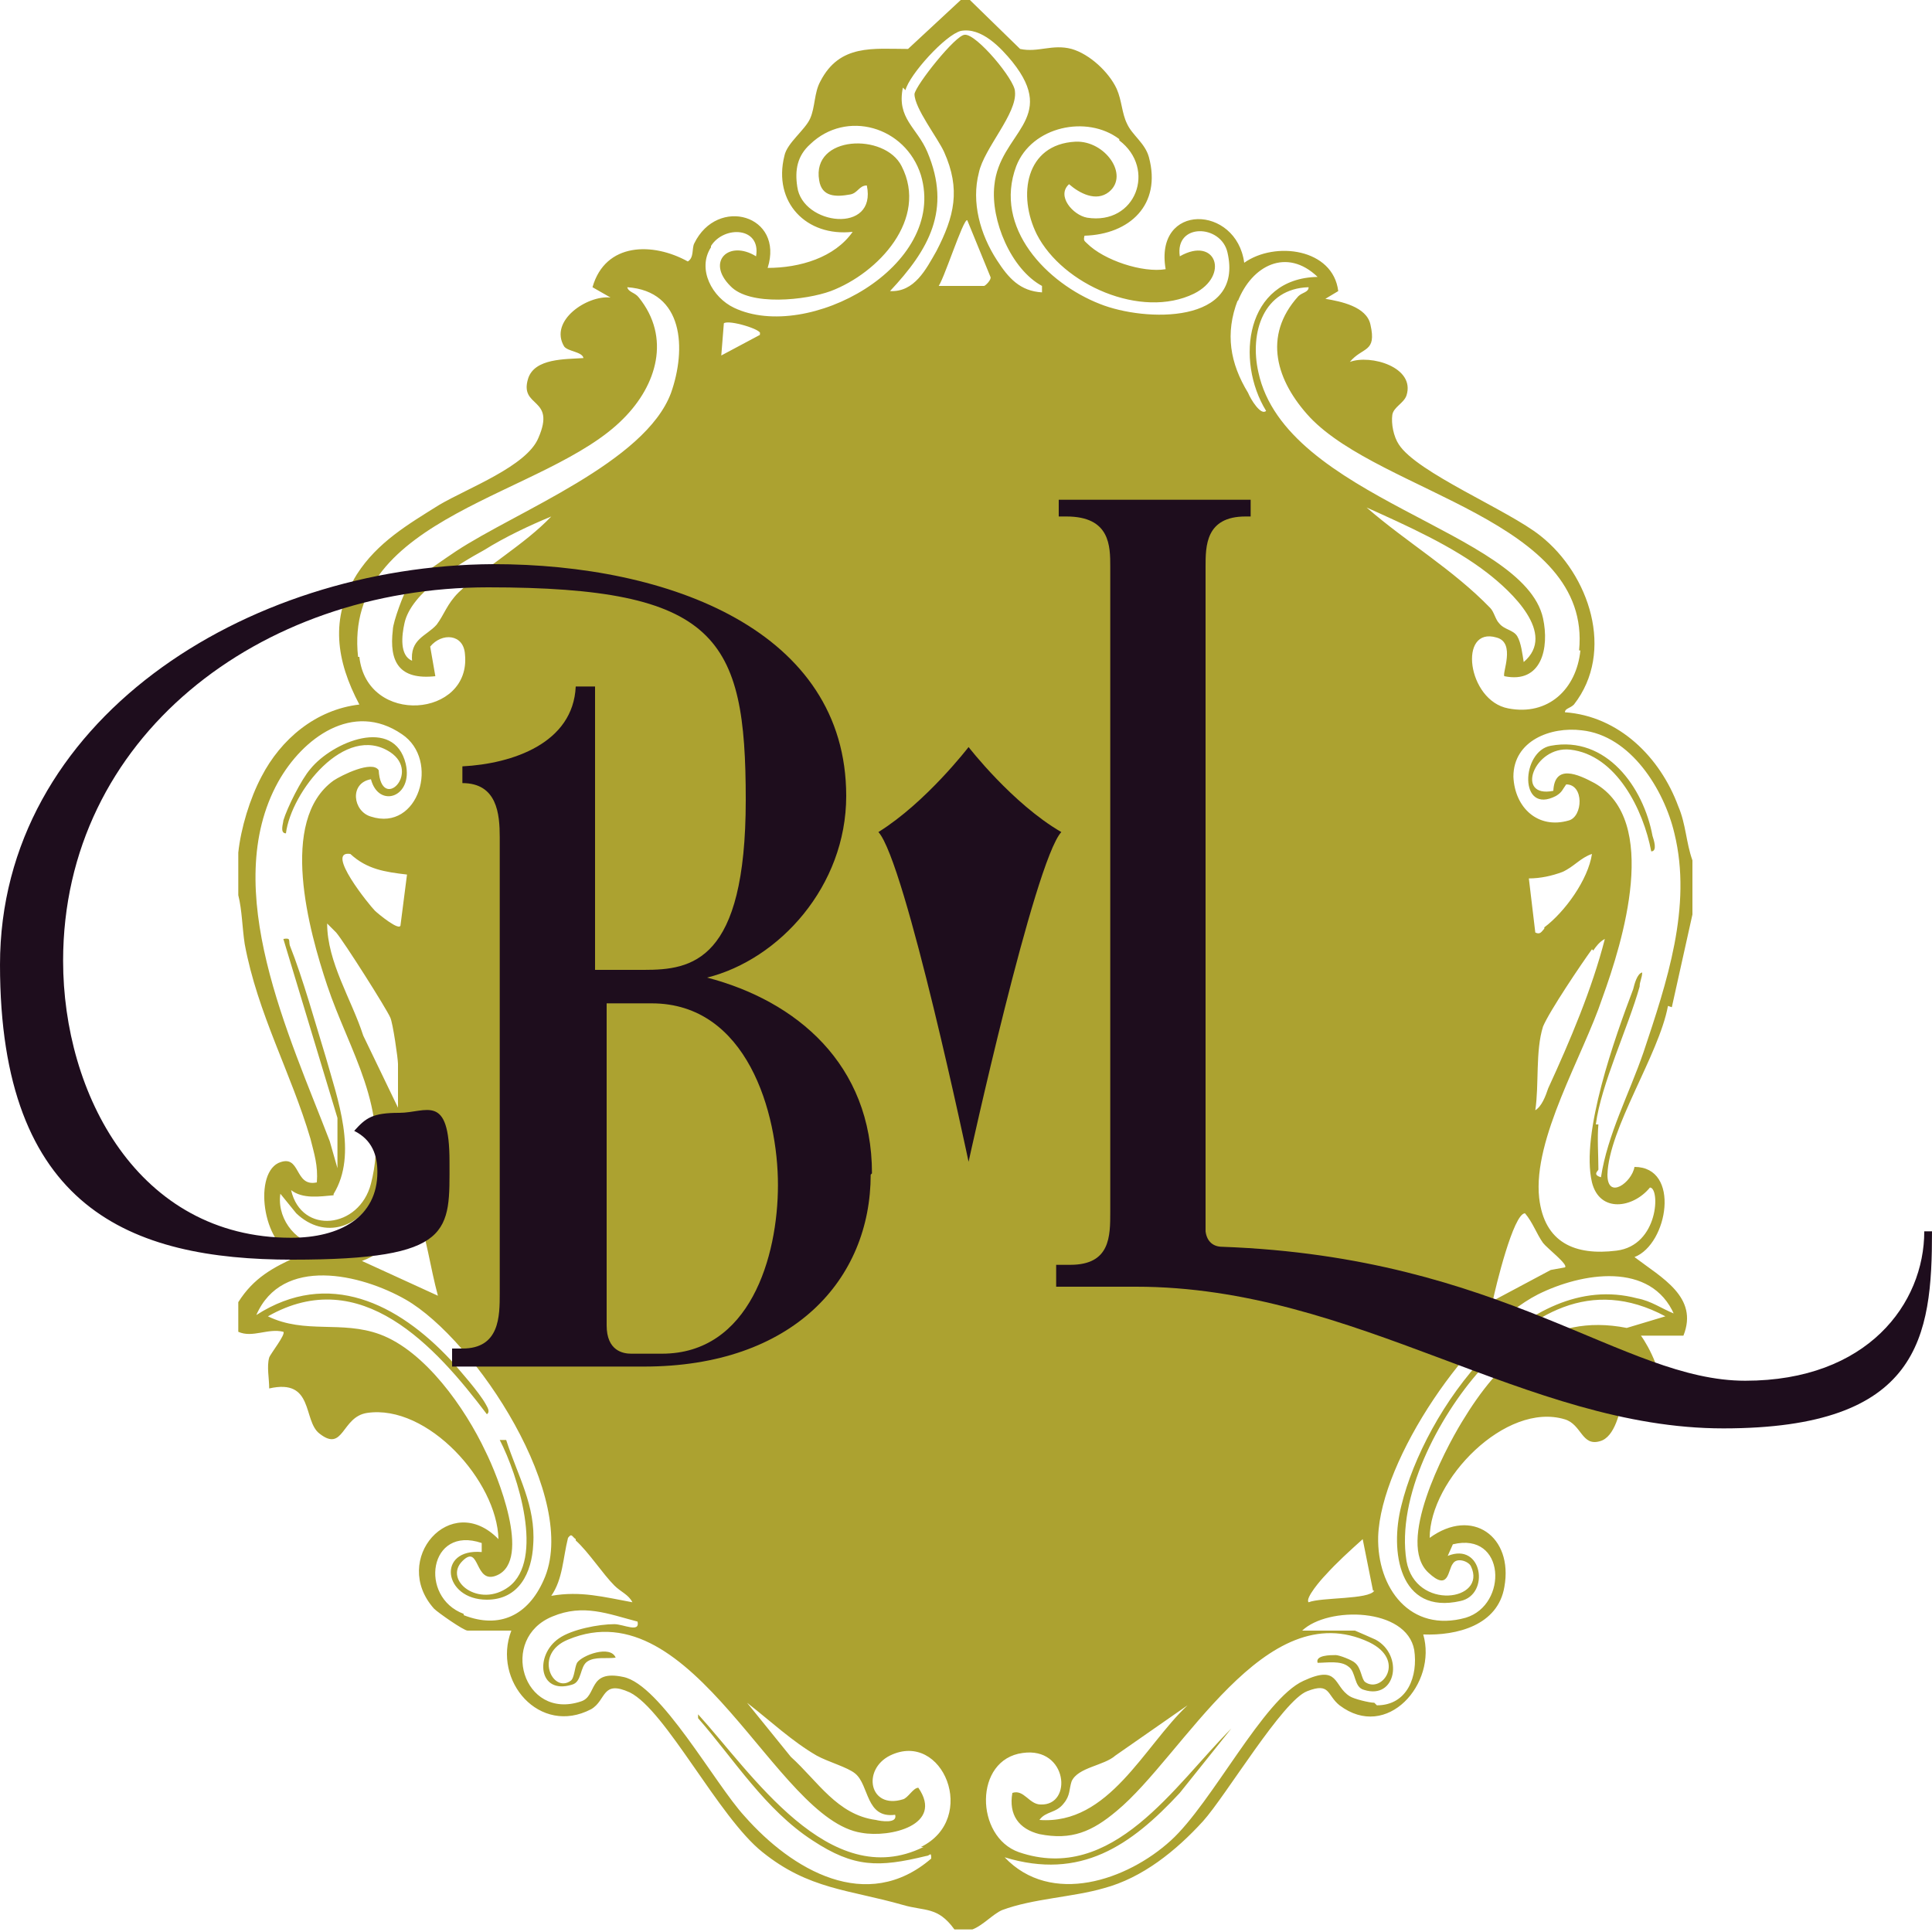 <?xml version="1.0" encoding="UTF-8"?>
<svg id="Warstwa_1" xmlns="http://www.w3.org/2000/svg" version="1.1" viewBox="0 0 150 150">
  <!-- Generator: Adobe Illustrator 29.7.1, SVG Export Plug-In . SVG Version: 2.1.1 Build 8)  -->
  <defs>
    <style>
      .st0 {
        fill: #aca230;
      }

      .st1 {
        fill: #1e0d1d;
      }
    </style>
  </defs>
  <path class="st0" d="M129.8,78.2l1.6-7.2v-4.2c-.5-1.4-.5-2.8-1.1-4.2-1.4-3.8-4.6-7-8.8-7.3,0-.3.4-.3.7-.6,3.2-4.1,1.2-10.1-2.6-13.1-2.5-2-9.6-4.9-11-7.1-.4-.6-.6-1.6-.5-2.3.1-.6.9-.9,1.1-1.5.7-2.2-2.8-3.2-4.4-2.6,1-1.2,2.1-.7,1.6-2.9-.3-1.4-2.3-1.8-3.5-2l1-.6c-.4-3.3-4.9-3.9-7.3-2.2-.6-4.5-7-4.7-6.1.5-1.8.3-4.8-.7-6.1-2-.2-.2-.3-.2-.2-.6,3.5-.1,6-2.4,5-6.1-.3-1.1-1.3-1.7-1.7-2.6-.4-.8-.4-1.8-.8-2.7-.6-1.3-2.1-2.7-3.5-3.1-1.5-.4-2.6.3-4,0l-4-3.9h-.5l-4.2,3.9c-2.7,0-5.3-.4-6.8,2.5-.5.9-.4,2-.8,2.9-.4.9-1.8,1.9-2,2.9-.9,3.6,1.7,6.3,5.3,5.9-1.4,2-4.1,2.8-6.6,2.8,1.3-4.1-3.9-5.6-5.7-1.9-.2.4,0,1.1-.5,1.4-2.7-1.5-6.4-1.5-7.4,2l1.4.8c-1.8-.2-4.8,1.8-3.6,3.8.3.4,1.4.4,1.5.9-1.4.1-3.8,0-4.3,1.6-.7,2.3,2.2,1.4.8,4.6-.9,2.2-5.5,3.9-7.7,5.2-2.4,1.5-4.8,2.9-6.4,5.4-2.1,3.4-1.6,6.7.2,10.1-3.4.4-6.1,2.7-7.6,5.6-.9,1.7-1.6,4-1.8,5.9,0,1.1,0,2.2,0,3.3.3,1.2.3,2.5.5,3.8,1,5.4,3.6,10,5.1,15.1.3,1.2.6,2.1.5,3.4-1.8.4-1.2-2.3-3-1.5-2,1-1.1,6.8,1.6,7.2-2,.9-3.5,1.7-4.7,3.6v2.3c1.1.5,2.3-.3,3.5,0,.2.2-1,1.7-1.1,2-.2.7,0,1.6,0,2.4,3.5-.8,2.6,2.5,3.9,3.5,1.9,1.5,1.7-1.3,3.7-1.6,4.7-.7,10.1,5.3,10.2,9.8-3.7-3.8-8.4,1.6-5,5.4.3.3,2.3,1.7,2.6,1.7h3.4c-1.5,3.9,2.2,8.2,6.2,6.1,1.2-.7.8-2.3,3-1.3,2.8,1.4,6.9,9.7,10.3,12.4,3.6,2.9,6.7,2.9,10.9,4.1,1.7.5,2.7.1,4,1.9h1.4c.8-.3,1.6-1.2,2.3-1.5,2.4-.9,5.5-1,7.9-1.7,3-.8,5.6-2.9,7.7-5.2,1.8-2,6.2-9.4,8.1-10.1,1.8-.7,1.5.3,2.5,1.1,3.7,2.8,7.6-1.7,6.5-5.5,2.6.1,5.8-.7,6.3-3.7.7-3.9-2.5-6.2-5.8-3.8,0-4.5,5.9-10.6,10.5-9.2,1.3.4,1.3,2.1,2.7,1.7,1.2-.3,1.6-2.4,1.8-3.4l2.7-.6c.6-.9-.7-3.4-1.3-4.2h3.3c1.2-3-1.7-4.5-3.8-6.1,2.6-1,3.6-7,0-7-.2,1.2-2.1,2.6-2.1.6.1-3.6,4-9.3,4.7-13.1ZM122.7,50.5c-.3,3-2.5,5.1-5.6,4.5-3.2-.6-3.9-6.4-.9-5.5,1.5.4.4,2.8.6,3,2.9.6,3.5-2.2,3-4.5-1.5-6.8-20-9.3-22.1-19.1-.7-3.1.4-6.5,3.9-6.6,0,.4-.5.4-.8.7-2.8,3.1-1.7,6.6.9,9.4,5.6,5.9,21.9,8,20.9,18.1ZM106.1,39.4c3.1,1.4,6.7,3,9.4,5.1,1.8,1.4,5.4,4.7,2.8,6.9-.1-.6-.2-1.5-.5-2-.3-.5-1-.5-1.4-1-.3-.3-.4-.9-.7-1.2-2.9-3-6.5-5.1-9.6-7.8ZM96.1,23.4c1.1-2.8,3.8-4.2,6.2-1.9-5.6.1-6.4,6.5-4,10.4-.4.4-1.2-.9-1.4-1.4-1.4-2.3-1.8-4.6-.8-7.2ZM86.9,10.9c2.9,2.2,1.3,6.6-2.5,6-1.1-.2-2.4-1.7-1.4-2.6.8.7,2.1,1.4,3.1.6,1.6-1.3-.3-4-2.6-3.9-3.9.2-4.5,4.2-3,7.2,2,3.9,8.1,6.6,12.2,4.6,2.8-1.4,1.7-4.5-1.1-2.9-.4-2.6,3.2-2.5,3.7-.3,1.3,5.6-6.4,5.4-9.9,4-4.1-1.6-8.3-5.9-6.5-10.7,1.2-3.1,5.5-4,8-2.1ZM70.3,7c.3-1.2,3.1-4.3,4.3-4.6,1.6-.3,3.1,1.3,4,2.4,3.6,4.5-1,5.5-1.4,9.6-.3,2.7,1.3,6.5,3.7,7.8v.5c-1.7-.1-2.6-1.1-3.5-2.5-1.3-2-2-4.5-1.4-6.8.4-1.9,3-4.6,2.8-6.3,0-.9-3-4.5-3.9-4.4-.7,0-3.8,3.9-3.9,4.6,0,1.1,1.8,3.4,2.3,4.5,1.3,2.9.8,5-.6,7.7-.8,1.4-1.7,3.2-3.6,3.1,3-3.2,4.8-6.3,2.9-10.8-.8-1.9-2.4-2.6-1.9-5ZM69.5,140.9c.2.7-1.1.5-1.5.4-3-.4-4.5-3-6.6-4.9l-3.4-4.2c1.8,1.4,3.5,3,5.4,4.1.9.5,2.4.9,3,1.4,1.1.9.8,3.5,3.1,3.2ZM32,51.3c-1-.4-.8-2-.6-2.9.5-2.4,4.2-4.6,6.2-5.7,1.6-1,3.5-1.9,5.2-2.6-2.1,2.2-5,3.8-7.2,5.9-.9.9-1.1,1.7-1.7,2.5-.8.9-2.1,1.1-1.9,2.9ZM59,26l-3,1.6.2-2.5c.4-.3,3,.5,2.8.8ZM30.3,79c.2.4.6,3.2.6,3.6v3.4l-2.7-5.6c-.9-2.8-2.8-5.7-2.8-8.7.2.2.5.5.7.7.6.7,3.9,5.9,4.2,6.6ZM27.2,66.3c1.3,1.2,2.7,1.4,4.4,1.6l-.5,3.9c0,.6-1.8-.9-2-1.1-.4-.4-3.9-4.7-1.9-4.4ZM31.8,93.3c.4,0,.4.4.5.6.8,2,1.1,4.5,1.7,6.7l-5.9-2.7c2-.7,3.2-2.6,3.8-4.6ZM44.7,119.6c1,.9,2.1,2.6,3,3.5.5.5,1.1.7,1.4,1.3-2.2-.4-4-.9-6.3-.5.9-1.3.9-2.9,1.3-4.5.3-.4.3-.1.6.1ZM72.8,22.3c.4-.3,2-5.4,2.3-5.2l1.8,4.4c.1.2-.4.7-.5.7h-3.6ZM55.2,19.1c1-1.6,3.9-1.5,3.5.8-2.1-1.3-3.9.4-2,2.3,1.5,1.6,5.9,1.1,7.8.4,3.7-1.4,7.6-5.6,5.5-9.7-1.3-2.6-7-2.4-6.4,1.1.2,1.3,1.3,1.3,2.4,1.1.6-.1.7-.7,1.3-.7.8,3.8-5,3.1-5.4.1-.2-1.3,0-2.4,1-3.3,2.8-2.7,7.4-1.4,8.6,2.4,2.1,7.1-8.8,13-14.5,10.3-1.7-.8-2.9-3-1.8-4.7ZM27.8,51c-1.2-11,14.7-12.5,20.6-18.5,2.6-2.6,3.7-6.3,1.2-9.4-.3-.4-.8-.4-.9-.8,4.4.3,4.6,4.8,3.4,8.2-2,5.4-12,9.2-16.7,12.3-.6.4-3.4,2.3-3.7,2.7-.3.4-1.2,2.8-1.2,3.4-.3,2.5.5,3.9,3.3,3.6l-.4-2.3c.9-1.1,2.6-1,2.7.6.5,4.9-7.6,5.6-8.2.2ZM25.9,92.7c1.9-3.1.3-7.4-.6-10.6-.8-2.6-1.8-6.2-2.8-8.7-.1-.4.1-.6-.5-.5l4.2,13.9v3.9l-.6-2.1c-3.1-8.1-8.6-19.6-4-27.9,1.9-3.4,5.8-6.3,9.6-3.7,3,2,1.3,7.6-2.4,6.4-1.4-.4-1.7-2.6,0-2.9.6,2.3,3.3,1.4,2.7-1.2-.9-3.7-5.7-1.7-7.4.4-.7.8-1.8,3-2.1,4,0,.2-.3,1,.2,1,.4-3.2,4.6-8.6,8.1-6.3,2.4,1.6-.7,4.7-.9,1.4-.5-.8-2.9.4-3.5.8-4.3,3.1-1.9,11.7-.5,15.9,1.7,5.1,4.9,9.6,3.4,15.4-.9,3.5-5.4,4-6.2.5.9.7,2.2.5,3.3.4ZM21.7,92.6l1.3,1.6c2.2,2.1,5.1,1.1,6.2-1.6.6-1.4.4-2.4.6-3.9,0-.2,0-.9.4-.9,1.3,4.6.5,9.8-5.5,8.9-1.9-.3-3.3-2.3-2.9-4.2ZM36,125.3c-3.5-1.3-2.7-6.9,1.4-5.5v.7c-3.5-.3-3,3.7.4,3.7,2.5,0,3.5-2.1,3.6-4.3.2-3-1.2-5.3-2.1-8.1h-.5c1.4,2.7,3.5,9.3.7,11.4-2.3,1.7-5.1-.5-3.6-2,1.4-1.4.9,1.9,2.7,1.1,2.7-1.2,0-7.8-.9-9.6-1.6-3.4-4.7-7.8-8.2-9.1-3-1.1-5.8,0-8.7-1.4,7.2-4.1,13,2.3,17,7.6.3-.2,0-.6-.1-.8-.5-.9-2-2.6-2.7-3.4-4.1-4.4-9.5-7.1-15.1-3.5,2-4.6,8.1-3.2,11.6-1.2,5.4,3.1,13.6,15.5,10.7,21.8-1.2,2.7-3.4,3.8-6.2,2.7ZM71.7,143.4c-7.3,3.6-13.4-5.8-17.5-10.3v.3c2.8,3.2,5.2,7.1,8.9,9.5,3.2,2.1,5.1,2.1,8.8,1.2.3,0,.4-.4.4.2-5,4.3-10.8.9-14.5-3.3-2.3-2.5-6.5-10.2-9.4-10.8-2.8-.6-2,1.5-3.3,1.9-4.5,1.5-6.4-4.9-2.2-6.6,2.4-1,4.3-.2,6.6.4.2.9-1.1.2-1.8.2-1.2,0-3.3.4-4.3,1.1-1.9,1.3-1.6,4.4,1,3.6.8-.2.6-1.4,1.2-1.8.6-.4,1.5-.2,2.2-.3-.4-1-2.6-.2-3,.4-.2.4-.2,1.2-.5,1.4-1.4,1-2.9-2.1-.2-3.2,9.8-4.1,16.1,14,22.8,15,2.2.4,6.4-.6,4.4-3.5-.4,0-.8.8-1.2.9-2.6.8-3.2-2.3-1-3.4,4.1-2,6.9,4.9,2.4,7.1ZM119.9,72.1c-.2.2-.3.5-.7.3l-.5-4.2c.9,0,1.8-.2,2.6-.5.9-.4,1.4-1.1,2.3-1.4-.3,2-2.1,4.5-3.7,5.7ZM123.7,73.8c.2-.3.5-.7.9-.9-1,3.9-2.7,7.9-4.4,11.6-.2.6-.5,1.4-1,1.7.3-2,0-4.6.6-6.5.5-1.2,3-4.9,3.8-6ZM119.8,96.5c.3.4,2,1.7,1.7,1.9l-1.1.2-4.5,2.4c.2-1,1.6-6.8,2.5-6.8.6.7.9,1.6,1.4,2.3ZM106.7,123.5c-.4.7-4.1.5-5.1.9-.3-.3,1-1.8,1.3-2.1.9-1,1.9-1.9,2.9-2.8l.8,4ZM92.2,132.4c-3.4,3.2-6.1,9.3-11.5,8.9.5-.7,1.3-.5,1.9-1.3.5-.6.4-1.1.6-1.7.5-1.1,2.5-1.2,3.4-2l5.6-3.9ZM106.7,132.2c-.4,0-1.6-.3-1.9-.5-1.3-.8-.8-2.5-3.6-1.2-3.1,1.4-7.1,9.5-10.3,12.4-3.4,3.1-9.3,5.1-12.9,1.3,5.9,1.8,9.8-.9,13.6-5l4-5c-4.4,4.4-9.2,12.1-16.5,9.6-3.4-1.2-3.5-7.2.3-7.7,3.5-.5,3.9,4.1,1.4,4-.9,0-1.3-1.2-2.2-.9-.3,1.7.5,2.8,2.1,3.2,2.5.5,4.1-.2,6-1.8,5.2-4.3,11.5-16.9,19.6-13.1,2.9,1.4,1,4-.3,3.1-.3-.2-.3-1.1-.8-1.5-.2-.2-1.2-.6-1.5-.6-.4,0-1.6,0-1.4.6.7,0,1.8-.2,2.4.3.6.4.4,1.6,1.2,1.8,2.5.8,3.1-2.7.9-3.9-.2-.1-1.6-.7-1.6-.7h-4.1c2-1.9,8.1-1.8,8.7,1.5.3,2-.5,4.3-2.9,4.3ZM126.3,103.1c-6.1-1.2-9.9,2.5-12.8,7.3-1.4,2.3-5.1,9.4-2.6,11.7,1.6,1.5,1.5-.2,1.9-.7.3-.5,1.2-.2,1.4.2,1.3,2.7-4.3,3.5-5-.4-.8-5,2.5-11.2,5.7-14.8,3.9-4.4,8.6-7.3,14.4-4.2l-3,.9ZM130,102c-1-.4-1.8-1-2.9-1.2-8.7-2.3-16.5,8.7-18.3,16.1-.9,3.5-.2,8.5,4.6,7.4,2.3-.5,1.7-4.6-1-3.5l.4-.9c4.1-1,4.3,4.7,1,5.7-4.3,1.2-6.9-2.3-6.8-6.3.2-6,7.1-16.1,12.4-18.8,3.4-1.7,8.8-2.6,10.6,1.6ZM123.9,87.3c.4-3.1,2.5-7.5,3.4-10.7,0-.4.2-.7.2-1.1-.4.1-.6.9-.7,1.3-1.4,3.7-4.1,11.2-3.2,15,.6,2.4,3.2,2,4.5.4.8,0,.7,4.5-2.6,4.9-3.2.4-5.6-.6-6-4.1-.5-4.6,3.4-11,4.9-15.5,1.6-4.4,4.5-13.8-.6-16.7-1.3-.7-3.1-1.5-3.2.6-3,.6-1.5-3.5,1.3-3.2,3.6.4,5.7,4.7,6.3,7.9.5,0,.2-.9.1-1.2-.7-3.8-3.6-7.8-7.9-7-2.3.4-2.5,5.4.4,3.9.5-.3.5-.5.8-.9,1.4,0,1.3,2.5.2,2.8-2.4.7-4.2-1-4.3-3.4,0-2.8,2.9-3.9,5.3-3.6,3.8.4,6.4,4.6,7.2,8,1.4,5.7-.6,11.6-2.4,17-1.1,3.2-2.8,6.4-3.3,9.7-.7-.2-.2-.5-.2-.6,0-1.1-.1-2.5,0-3.5Z"/>
  <g>
    <g>
      <path class="st1" d="M150,95.6c-.3,0-.3,0-.6,0,0,0,0,0,0,0,0,5.6-4.4,11.6-13.9,11.6s-18.7-9.6-40.6-10.4c-.7,0-1.2-.4-1.3-1.2v-51.6c0-1.6,0-3.9,3.1-3.9h.4v-1.3h-14.9v1.3h.6c3.4,0,3.4,2.3,3.4,3.9v50.1c0,1.9,0,4.1-3.1,4.1h-1.1v1.7h1.6s4.6,0,4.6,0c17.1,0,30.3,11,45.6,11s16.2-7.1,16.2-15.3,0,0,0,0Z"/>
      <path class="st1" d="M67.7,91.1c0-8.5-5.9-13.4-12.8-15.2,5.6-1.4,10.8-7.1,10.8-14.1,0-12.8-13.7-18-27.4-18C19,43.9,0,56,0,74.9s10.1,22.9,22.7,22.9,12.2-2.2,12.2-7.6-1.8-3.8-3.9-3.8-2.6.4-3.5,1.4c1.4.7,1.8,1.9,1.8,3.2,0,3.5-2.9,5.1-6.7,5.1-11.9,0-17.7-11.2-17.7-21.5,0-17.3,15.2-29,33-29s20,3.9,20,16.5-4.2,13.2-7.9,13.2h-3.8v-22h-1.5c-.2,4.4-4.9,6-8.8,6.2v1.3c2.7,0,2.9,2.4,2.9,4.2v35.4c0,1.8,0,4.3-2.9,4.3h-.8v1.4h14.9c11.6,0,17.6-6.8,17.6-14.9ZM47.1,102.9v-25h3.5c7.4,0,9.8,8.5,9.8,14.1s-2.2,13.1-9,13.1h-2.4c-.6,0-1.9-.2-1.9-2.2Z"/>
    </g>
    <path class="st1" d="M82.4,64.6c-2.1,2.3-7.2,25.6-7.2,25.6,0,0-4.9-23.3-7-25.6,3.7-2.3,7-6.6,7-6.6,0,0,3.4,4.4,7.2,6.6Z"/>
  </g>
</svg>